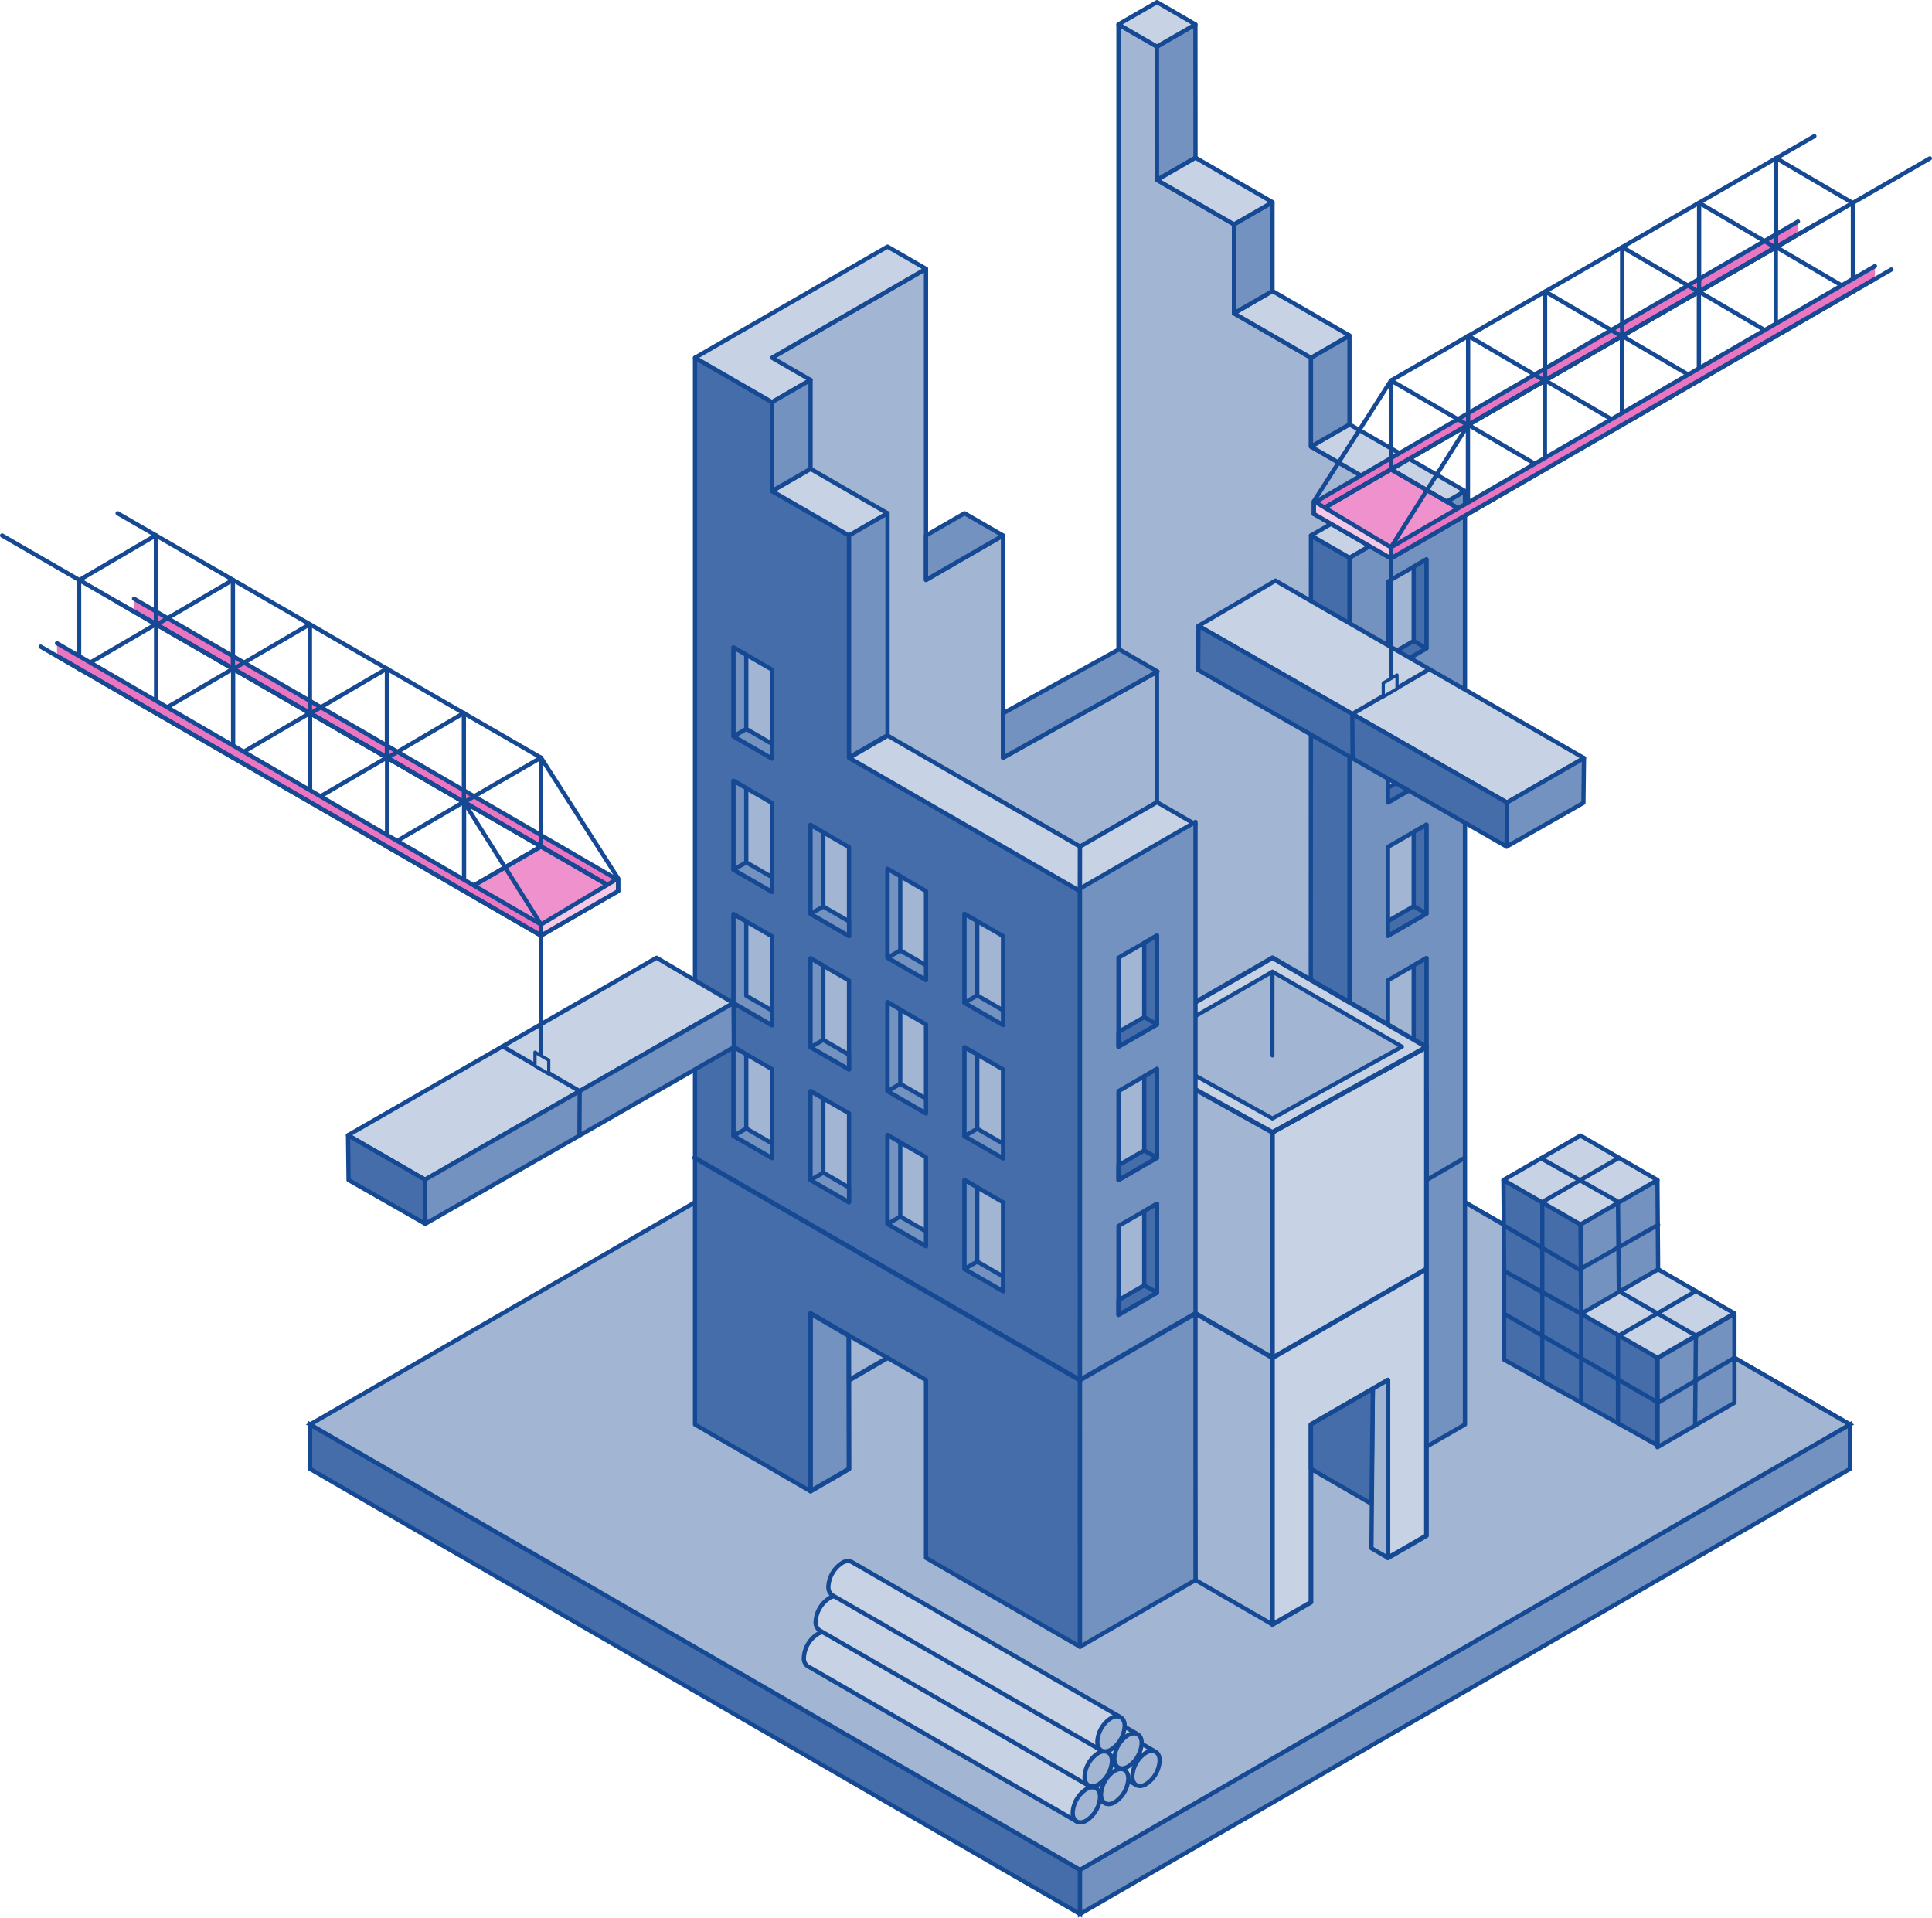<?xml version="1.0" encoding="UTF-8"?>
<svg xmlns="http://www.w3.org/2000/svg" viewBox="0 0 454.5 451.15">
  <defs>
    <style>.cls-1,.cls-8{fill:#456da9;}.cls-1,.cls-10,.cls-11,.cls-12,.cls-13,.cls-14,.cls-17,.cls-18,.cls-19,.cls-2,.cls-20,.cls-3,.cls-4,.cls-5,.cls-6,.cls-7,.cls-8,.cls-9{stroke:#164994;}.cls-1,.cls-2,.cls-3,.cls-4{stroke-miterlimit:10;}.cls-12,.cls-14,.cls-2{fill:none;}.cls-13,.cls-3,.cls-6{fill:#7392bf;}.cls-10,.cls-4,.cls-5{fill:#a2b6d4;}.cls-10,.cls-11,.cls-12,.cls-13,.cls-14,.cls-17,.cls-18,.cls-19,.cls-20,.cls-5,.cls-6,.cls-7,.cls-8,.cls-9{stroke-linecap:round;stroke-linejoin:round;}.cls-11,.cls-19,.cls-7,.cls-9{fill:#c7d3e5;}.cls-12,.cls-13,.cls-9{stroke-width:1.11px;}.cls-10,.cls-11{stroke-width:0.94px;}.cls-15{isolation:isolate;}.cls-16{fill:#4d4d4d;}.cls-17{fill:#ea75c1;}.cls-18{fill:#ee91cd;}.cls-19{stroke-width:0.76px;}.cls-20{fill:#f7c8e6;}</style>
  </defs>
  <title>5 gjennomf</title>
  <g id="Layer_2" data-name="Layer 2">
    <g id="_5_gjennomføring" data-name="5 gjennomføring">
      <g id="ground">
        <polygon class="cls-1" points="254.07 450.28 72.95 345.58 72.95 335.12 254.07 439.9 254.07 450.28"></polygon>
        <polygon class="cls-2" points="435.19 335.12 254.03 230.58 435.19 335.12 435.19 335.12"></polygon>
        <polygon class="cls-3" points="254.07 450.28 435.19 345.58 435.19 335.12 254.07 439.9 254.07 450.28"></polygon>
        <polygon class="cls-4" points="435.19 335.12 254.07 439.9 72.95 335.12 254.03 230.58 435.19 335.12"></polygon>
      </g>
      <polygon class="cls-5" points="263.12 5.73 263.12 162.58 263.12 282.84 321.99 247.43 326.52 115.53 308.4 105.07 308.4 84.16 290.29 73.7 290.29 52.78 272.18 42.33 272.17 10.96 263.12 5.73"></polygon>
      <polygon class="cls-5" points="272.18 158.05 272.18 188.73 254.07 199.18 235.95 188.73 235.95 209.64 181.62 178.46 181.62 84.16 217.84 63.24 217.84 136.44 235.95 125.99 235.95 178.27 272.18 158.05"></polygon>
      <polygon class="cls-6" points="317.46 131.21 344.63 115.53 344.63 335.12 317.46 350.81 317.46 131.21"></polygon>
      <polygon class="cls-5" points="281.24 371.72 299.34 382.18 299.33 266.39 280.7 255.98 281.24 371.72"></polygon>
      <line class="cls-7" x1="344.61" y1="272.37" x2="335.57" y2="277.64"></line>
      <polygon class="cls-8" points="254.06 209.64 254.06 387.41 217.84 366.5 217.84 324.67 190.67 308.98 190.67 350.82 163.5 335.13 163.5 84.16 181.62 94.62 181.62 115.53 199.73 125.99 199.73 178.27 254.06 209.64"></polygon>
      <polygon class="cls-5" points="226.9 235.91 235.96 241.14 235.96 220.22 226.9 215 226.9 235.91"></polygon>
      <polygon class="cls-6" points="229.9 216.73 229.9 234.18 235.96 237.68 235.96 241.14 226.9 235.91 226.9 215 229.9 216.73"></polygon>
      <line class="cls-7" x1="226.9" y1="235.91" x2="229.9" y2="234.18"></line>
      <polygon class="cls-5" points="226.9 267.28 235.96 272.51 235.96 251.59 226.9 246.37 226.9 267.28"></polygon>
      <polygon class="cls-6" points="229.9 248.1 229.9 265.55 235.96 269.05 235.96 272.51 226.9 267.28 226.9 246.37 229.9 248.1"></polygon>
      <line class="cls-7" x1="226.9" y1="267.28" x2="229.9" y2="265.55"></line>
      <polygon class="cls-5" points="226.9 298.52 235.96 303.75 235.96 282.84 226.9 277.61 226.9 298.52"></polygon>
      <polygon class="cls-6" points="229.9 279.34 229.9 296.8 235.96 300.29 235.96 303.75 226.9 298.52 226.9 277.61 229.9 279.34"></polygon>
      <line class="cls-7" x1="226.9" y1="298.52" x2="229.9" y2="296.8"></line>
      <polygon class="cls-5" points="208.79 225.32 217.84 230.55 217.84 209.64 208.79 204.41 208.79 225.32"></polygon>
      <polygon class="cls-6" points="211.79 206.14 211.79 223.6 217.84 227.09 217.84 230.55 208.79 225.32 208.79 204.41 211.79 206.14"></polygon>
      <line class="cls-7" x1="208.79" y1="225.32" x2="211.79" y2="223.6"></line>
      <polygon class="cls-5" points="208.79 256.69 217.84 261.92 217.84 241.01 208.79 235.78 208.79 256.69"></polygon>
      <polygon class="cls-6" points="211.79 237.51 211.79 254.97 217.84 258.46 217.84 261.92 208.79 256.69 208.79 235.78 211.79 237.51"></polygon>
      <line class="cls-7" x1="208.79" y1="256.7" x2="211.79" y2="254.97"></line>
      <polygon class="cls-5" points="208.79 287.94 217.84 293.17 217.84 272.25 208.79 267.02 208.79 287.94"></polygon>
      <polygon class="cls-6" points="211.79 268.76 211.79 286.21 217.84 289.71 217.84 293.17 208.79 287.94 208.79 267.02 211.79 268.76"></polygon>
      <line class="cls-7" x1="208.79" y1="287.94" x2="211.79" y2="286.21"></line>
      <polygon class="cls-5" points="190.68 214.99 199.73 220.22 199.73 199.31 190.68 194.08 190.68 214.99"></polygon>
      <polygon class="cls-6" points="193.68 195.81 193.68 213.27 199.73 216.76 199.73 220.22 190.68 214.99 190.68 194.08 193.68 195.81"></polygon>
      <line class="cls-7" x1="190.68" y1="214.99" x2="193.68" y2="213.27"></line>
      <polygon class="cls-5" points="190.68 246.37 199.73 251.59 199.73 230.68 190.68 225.45 190.68 246.37"></polygon>
      <polygon class="cls-6" points="193.68 227.18 193.68 244.64 199.73 248.14 199.73 251.59 190.68 246.37 190.68 225.45 193.68 227.18"></polygon>
      <line class="cls-7" x1="190.68" y1="246.37" x2="193.68" y2="244.64"></line>
      <polygon class="cls-5" points="172.56 235.97 181.62 241.2 181.62 220.29 172.56 215.06 172.56 235.97"></polygon>
      <polygon class="cls-6" points="175.56 216.79 175.56 234.25 181.62 237.74 181.62 241.2 172.56 235.97 172.56 215.06 175.56 216.79"></polygon>
      <polygon class="cls-5" points="190.68 277.61 199.73 282.84 199.73 261.92 190.68 256.69 190.68 277.61"></polygon>
      <polygon class="cls-6" points="193.68 258.43 193.68 275.88 199.73 279.38 199.73 282.84 190.68 277.61 190.68 256.69 193.68 258.43"></polygon>
      <line class="cls-7" x1="190.68" y1="277.61" x2="193.68" y2="275.88"></line>
      <polygon class="cls-5" points="172.56 204.6 181.62 209.83 181.62 188.92 172.56 183.69 172.56 204.6"></polygon>
      <polygon class="cls-6" points="175.56 185.42 175.56 202.88 181.62 206.37 181.62 209.83 172.56 204.6 172.56 183.69 175.56 185.42"></polygon>
      <line class="cls-7" x1="172.56" y1="204.6" x2="175.56" y2="202.88"></line>
      <polygon class="cls-5" points="172.56 173.23 181.62 178.46 181.62 157.54 172.56 152.32 172.56 173.23"></polygon>
      <polygon class="cls-6" points="175.56 154.05 175.56 171.5 181.62 175 181.62 178.46 172.56 173.23 172.56 152.32 175.56 154.05"></polygon>
      <line class="cls-7" x1="172.56" y1="173.23" x2="175.56" y2="171.5"></line>
      <polygon class="cls-5" points="172.56 267.22 181.62 272.44 181.62 251.53 172.56 246.3 172.56 267.22"></polygon>
      <polygon class="cls-6" points="175.56 248.03 175.56 265.49 181.62 268.99 181.62 272.44 172.56 267.22 172.56 246.3 175.56 248.03"></polygon>
      <line class="cls-7" x1="172.56" y1="267.22" x2="175.56" y2="265.49"></line>
      <polygon class="cls-5" points="335.57 214.93 326.52 220.16 326.52 199.25 335.57 194.02 335.57 214.93"></polygon>
      <polygon class="cls-8" points="332.57 195.75 332.57 213.21 326.52 216.7 326.52 220.16 335.57 214.93 335.57 194.02 332.57 195.75"></polygon>
      <line class="cls-7" x1="335.57" y1="214.93" x2="332.57" y2="213.21"></line>
      <polygon class="cls-7" points="335.57 183.56 326.52 188.79 326.52 167.88 335.57 162.65 335.57 183.56"></polygon>
      <polygon class="cls-8" points="332.57 164.38 332.57 181.83 326.52 185.33 326.52 188.79 335.57 183.56 335.57 162.65 332.57 164.38"></polygon>
      <line class="cls-7" x1="335.57" y1="183.56" x2="332.57" y2="181.83"></line>
      <polygon class="cls-5" points="335.57 152.52 326.52 157.74 326.52 136.83 335.57 131.6 335.57 152.52"></polygon>
      <polygon class="cls-8" points="332.57 133.33 332.57 150.79 326.52 154.29 326.52 157.74 335.57 152.52 335.57 131.6 332.57 133.33"></polygon>
      <line class="cls-7" x1="335.57" y1="152.52" x2="332.57" y2="150.79"></line>
      <polygon class="cls-5" points="335.57 246.3 326.52 251.53 326.52 230.62 335.57 225.39 335.57 246.3"></polygon>
      <polygon class="cls-8" points="332.57 227.12 332.57 244.58 326.52 248.07 326.52 251.53 335.57 246.3 335.57 225.39 332.57 227.12"></polygon>
      <line class="cls-7" x1="335.57" y1="246.3" x2="332.57" y2="244.58"></line>
      <polygon class="cls-7" points="335.57 277.55 326.52 282.77 326.52 261.86 335.57 256.63 335.57 277.55"></polygon>
      <polygon class="cls-7" points="332.57 258.36 332.57 275.82 326.52 279.32 326.52 282.77 335.57 277.55 335.57 256.63 332.57 258.36"></polygon>
      <line class="cls-7" x1="335.57" y1="277.55" x2="332.57" y2="275.82"></line>
      <polygon class="cls-7" points="181.62 84.16 190.67 89.39 181.62 94.61 163.51 84.16 172.56 78.93 208.79 58.02 217.84 63.24 181.62 84.16"></polygon>
      <polygon class="cls-7" points="181.62 115.53 190.68 110.3 208.79 120.75 199.73 125.98 181.62 115.53"></polygon>
      <polygon class="cls-7" points="199.78 178.3 208.84 173.07 254.07 199.18 254.06 209.64 199.78 178.3"></polygon>
      <polygon class="cls-6" points="190.68 89.38 190.68 110.3 181.62 115.53 181.62 94.61 190.68 89.38"></polygon>
      <polygon class="cls-6" points="208.79 120.75 208.79 172.96 199.73 178.19 199.73 125.98 208.79 120.75"></polygon>
      <polygon class="cls-7" points="281.24 193.95 272.18 188.73 254.07 199.18 254.06 209.64 281.24 193.95"></polygon>
      <polygon class="cls-6" points="235.96 125.98 226.9 120.75 217.84 125.98 217.84 136.44 235.96 125.98"></polygon>
      <polygon class="cls-6" points="235.96 178.27 272.3 157.98 263.25 152.75 235.96 167.81 235.96 178.27"></polygon>
      <polygon class="cls-8" points="317.46 131.21 308.4 125.98 308.36 230.58 317.46 235.97 317.46 131.21"></polygon>
      <polygon class="cls-7" points="344.63 115.53 317.46 99.84 308.4 105.07 326.52 115.53 308.4 125.98 317.46 131.21 344.63 115.53"></polygon>
      <polygon class="cls-6" points="308.4 105.07 308.4 84.16 317.46 78.93 317.46 99.84 308.4 105.07"></polygon>
      <polygon class="cls-7" points="308.4 84.16 290.29 73.7 299.35 68.47 317.46 78.93 308.4 84.16"></polygon>
      <polygon class="cls-6" points="290.29 73.7 290.29 52.78 299.35 47.56 299.35 68.47 290.29 73.7"></polygon>
      <polygon class="cls-6" points="272.18 42.33 272.17 10.96 281.22 5.74 281.24 37.1 272.18 42.33"></polygon>
      <polygon class="cls-7" points="290.29 52.78 272.18 42.33 281.24 37.1 299.35 47.56 290.29 52.78"></polygon>
      <polygon class="cls-7" points="281.22 5.74 272.18 0.5 263.12 5.73 272.17 10.96 281.22 5.74"></polygon>
      <polygon class="cls-9" points="335.57 246.32 335.57 361.27 326.51 366.5 326.51 324.67 308.4 335.13 308.4 376.95 299.33 382.18 299.34 266.39 335.57 246.32"></polygon>
      <polygon class="cls-9" points="263.12 246.24 299.35 225.32 335.57 246.31 299.33 266.39 263.12 246.24"></polygon>
      <polygon class="cls-10" points="268.88 246.18 299.35 228.59 329.82 246.24 299.34 263.13 268.88 246.18"></polygon>
      <line class="cls-11" x1="299.35" y1="228.59" x2="299.34" y2="248.32"></line>
      <polygon class="cls-6" points="254.06 209.05 281.24 193.37 281.24 371.72 254.07 387.41 254.06 209.05"></polygon>
      <polygon class="cls-5" points="272.18 241.01 263.12 246.24 263.12 225.32 272.18 220.1 272.18 241.01"></polygon>
      <polygon class="cls-8" points="269.18 221.83 269.18 239.28 263.12 242.78 263.12 246.24 272.18 241.01 272.18 220.1 269.18 221.83"></polygon>
      <line class="cls-7" x1="272.18" y1="241.01" x2="269.18" y2="239.28"></line>
      <polygon class="cls-5" points="272.18 272.38 263.12 277.61 263.12 256.7 272.18 251.47 272.18 272.38"></polygon>
      <polygon class="cls-8" points="269.18 253.2 269.18 270.65 263.12 274.15 263.12 277.61 272.18 272.38 272.18 251.47 269.18 253.2"></polygon>
      <line class="cls-7" x1="272.18" y1="272.38" x2="269.18" y2="270.66"></line>
      <polygon class="cls-5" points="272.18 304.11 263.12 309.34 263.12 288.42 272.18 283.19 272.18 304.11"></polygon>
      <polygon class="cls-8" points="269.18 284.93 269.18 302.38 263.12 305.88 263.12 309.34 272.18 304.11 272.18 283.19 269.18 284.93"></polygon>
      <line class="cls-7" x1="272.18" y1="304.11" x2="269.18" y2="302.38"></line>
      <polyline class="cls-12" points="163.41 272.38 254.03 324.69 281.24 308.98 299.35 319.44 335.57 298.52"></polyline>
      <polygon class="cls-13" points="199.67 314.25 199.73 345.58 190.68 350.81 190.68 308.98 199.67 314.25"></polygon>
      <line class="cls-9" x1="199.78" y1="324.69" x2="208.79" y2="319.44"></line>
      <polygon class="cls-6" points="389.91 340.47 408.02 330.01 408.02 309.1 389.91 319.55 389.91 340.47"></polygon>
      <polygon class="cls-8" points="389.91 319.1 371.8 309 371.8 329.92 389.91 340.01 389.91 319.1"></polygon>
      <polygon class="cls-7" points="408.02 308.98 389.91 298.52 371.8 308.98 389.91 319.44 408.02 308.98"></polygon>
      <polygon class="cls-8" points="371.96 309.07 353.85 298.98 353.85 319.89 371.96 329.99 371.96 309.07"></polygon>
      <polygon class="cls-6" points="390.07 298.62 389.91 277.61 371.8 288.07 371.96 309.07 390.07 298.62"></polygon>
      <polygon class="cls-8" points="371.8 288.07 353.68 277.61 353.85 298.98 371.96 309.07 371.8 288.07"></polygon>
      <polygon class="cls-7" points="389.91 277.61 371.8 267.15 353.68 277.61 371.8 288.07 389.91 277.61"></polygon>
      <polyline class="cls-14" points="362.82 324.85 362.82 282.79 380.63 272.51"></polyline>
      <polyline class="cls-14" points="362.52 272.51 380.63 282.71 380.83 303.75 398.95 314.21 398.77 334.84"></polyline>
      <polyline class="cls-14" points="398.95 303.74 380.63 314.34 380.63 334.84"></polyline>
      <polyline class="cls-14" points="390.07 288.16 371.53 298.68 353.77 288.3"></polyline>
      <polyline class="cls-14" points="408.01 319.44 390.07 329.99 353.96 309.14"></polyline>
      <path class="cls-7" d="M271.41,411.87l-4,8.14L204.16,383.5l-.16-.1a2.28,2.28,0,0,1-.9-2,7.06,7.06,0,0,1,3.21-5.55,2.33,2.33,0,0,1,2.14-.3l.05,0Z"></path>
      <g class="cls-15">
        <path class="cls-5" d="M269.58,412.35a7.07,7.07,0,0,0-3.2,5.56c0,2,1.45,2.86,3.22,1.83a7.06,7.06,0,0,0,3.21-5.55c0-2-1.45-2.86-3.23-1.84"></path>
      </g>
      <path class="cls-7" d="M264.05,416.12l-4,8.14L196.8,387.75l-.16-.1a2.28,2.28,0,0,1-.9-2,7.06,7.06,0,0,1,3.21-5.55,2.33,2.33,0,0,1,2.14-.3l0,0Z"></path>
      <g class="cls-15">
        <path class="cls-5" d="M262.21,416.61a7.08,7.08,0,0,0-3.2,5.55c0,2,1.45,2.86,3.22,1.84a7.07,7.07,0,0,0,3.21-5.55c0-2.05-1.45-2.87-3.23-1.84"></path>
      </g>
      <path class="cls-16" d="M190.83,392.73l-.16-.09h0Z"></path>
      <path class="cls-7" d="M257.38,420.43l-4,8.14-63.24-36.51L190,392a2.28,2.28,0,0,1-.89-2,7,7,0,0,1,3.21-5.55,2.31,2.31,0,0,1,2.13-.3l.05,0Z"></path>
      <g class="cls-15">
        <path class="cls-5" d="M255.55,420.92a7.05,7.05,0,0,0-3.2,5.55c0,2,1.45,2.86,3.22,1.84a7.08,7.08,0,0,0,3.21-5.55c0-2-1.45-2.87-3.23-1.84"></path>
      </g>
      <path class="cls-7" d="M267.18,407.73l-4,8.14-63.24-36.51-.16-.1a2.28,2.28,0,0,1-.9-2,7.06,7.06,0,0,1,3.21-5.55,2.33,2.33,0,0,1,2.14-.3l.05,0Z"></path>
      <g class="cls-15">
        <path class="cls-5" d="M265.35,408.22a7,7,0,0,0-3.2,5.55c0,2,1.45,2.86,3.22,1.84a7.08,7.08,0,0,0,3.21-5.55c0-2-1.45-2.87-3.23-1.84"></path>
      </g>
      <path class="cls-7" d="M260.18,412l-4,8.14-63.24-36.51-.16-.1a2.28,2.28,0,0,1-.9-2,7.06,7.06,0,0,1,3.21-5.55,2.33,2.33,0,0,1,2.14-.3l.05,0Z"></path>
      <g class="cls-15">
        <path class="cls-5" d="M258.35,412.44a7,7,0,0,0-3.2,5.56c0,2,1.45,2.85,3.22,1.83a7.06,7.06,0,0,0,3.21-5.55c0-2-1.45-2.86-3.23-1.84"></path>
      </g>
      <path class="cls-7" d="M263.18,403.73l-4,8.14-63.24-36.51-.16-.1a2.28,2.28,0,0,1-.9-2,7.06,7.06,0,0,1,3.21-5.55,2.33,2.33,0,0,1,2.14-.3l.05,0Z"></path>
      <g class="cls-15">
        <path class="cls-5" d="M261.35,404.22a7,7,0,0,0-3.2,5.55c0,2,1.45,2.86,3.22,1.84a7.08,7.08,0,0,0,3.21-5.55c0-2-1.45-2.87-3.23-1.84"></path>
      </g>
      <polyline class="cls-17" points="31.53 140.85 145.4 207.03 145.4 209.62 31.53 143.85"></polyline>
      <polygon class="cls-7" points="172.56 235.97 99.98 277.53 81.87 267.08 154.45 225.32 172.56 235.97"></polygon>
      <polygon class="cls-6" points="172.64 246.35 100.06 287.91 99.98 277.53 172.56 235.97 172.64 246.35"></polygon>
      <polygon class="cls-18" points="145.4 209.64 127.28 220.1 109.17 209.64 127.28 199.14 145.4 209.64"></polygon>
      <polyline class="cls-14" points="27.67 141.67 145.4 209.64 145.4 206.64 127.28 178.27 27.67 120.75"></polyline>
      <polygon class="cls-14" points="127.28 199.14 109.17 209.64 109.17 188.73 127.28 178.23 127.28 199.14"></polygon>
      <polygon class="cls-14" points="109.13 188.65 91.06 199.22 91.06 178.31 109.13 167.73 109.13 188.65"></polygon>
      <polygon class="cls-14" points="91.02 178.21 72.95 188.78 72.95 167.87 91.02 157.29 91.02 178.21"></polygon>
      <polygon class="cls-14" points="72.91 167.75 54.84 178.33 54.84 157.41 72.91 146.84 72.91 167.75"></polygon>
      <polygon class="cls-14" points="54.79 157.35 36.72 167.93 36.72 147.02 54.79 136.44 54.79 157.35"></polygon>
      <polygon class="cls-14" points="36.68 146.84 18.61 157.41 18.61 136.5 36.68 125.92 36.68 146.84"></polygon>
      <polyline class="cls-17" points="13.41 151.33 127.28 217.5 127.28 220.1 13.41 154.33"></polyline>
      <line class="cls-14" x1="127.28" y1="220.1" x2="127.28" y2="251.47"></line>
      <polygon class="cls-8" points="100.06 287.91 82 277.61 81.87 267.08 99.98 277.53 100.06 287.91"></polygon>
      <polyline class="cls-14" points="118.23 246.16 136.37 256.7 136.31 267.14"></polyline>
      <polygon class="cls-19" points="129.09 249.42 125.85 247.53 125.85 250.76 129.09 252.66 129.09 249.42"></polygon>
      <polygon class="cls-20" points="145.4 209.64 145.4 206.64 127.28 217.5 127.28 220.1 145.4 209.64"></polygon>
      <polyline class="cls-14" points="9.56 152.13 127.28 220.1 127.28 217.5 109.17 188.73 0.5 125.98"></polyline>
      <polyline class="cls-17" points="422.97 52.12 309.1 118.3 309.1 120.89 422.97 55.12"></polyline>
      <polygon class="cls-7" points="281.94 147.24 354.51 188.81 372.63 178.35 300.05 136.6 281.94 147.24"></polygon>
      <polygon class="cls-8" points="281.86 157.62 354.44 199.18 354.51 188.81 281.94 147.24 281.86 157.62"></polygon>
      <polygon class="cls-18" points="309.1 120.91 327.21 131.37 345.33 120.91 327.21 110.41 309.1 120.91"></polygon>
      <polyline class="cls-14" points="426.83 52.94 309.1 120.91 309.1 117.91 327.21 89.54 426.83 32.03"></polyline>
      <polygon class="cls-14" points="327.21 110.41 345.33 120.91 345.33 100 327.21 89.5 327.21 110.41"></polygon>
      <polygon class="cls-14" points="345.37 99.92 363.44 110.5 363.44 89.58 345.37 79 345.37 99.92"></polygon>
      <polygon class="cls-14" points="363.48 89.48 381.55 100.06 381.55 79.14 363.48 68.56 363.48 89.48"></polygon>
      <polygon class="cls-14" points="381.6 79.02 399.66 89.6 399.66 68.69 381.6 58.11 381.6 79.02"></polygon>
      <polygon class="cls-14" points="399.71 68.63 417.77 79.2 417.77 58.29 399.71 47.71 399.71 68.63"></polygon>
      <polygon class="cls-14" points="417.82 58.11 435.89 68.69 435.89 47.77 417.82 37.19 417.82 58.11"></polygon>
      <polyline class="cls-14" points="444.94 63.4 327.21 131.37 327.21 128.77 345.33 100 454 37.26"></polyline>
      <polyline class="cls-17" points="441.08 62.6 327.21 128.77 327.21 131.37 441.08 65.6"></polyline>
      <line class="cls-14" x1="327.22" y1="131.37" x2="327.22" y2="162.74"></line>
      <polygon class="cls-6" points="354.44 199.18 372.5 188.88 372.63 178.35 354.51 188.81 354.44 199.18"></polygon>
      <polyline class="cls-14" points="336.27 157.43 318.13 167.97 318.19 178.41"></polyline>
      <polygon class="cls-19" points="325.41 160.69 328.65 158.8 328.65 162.04 325.41 163.93 325.41 160.69"></polygon>
      <polygon class="cls-20" points="309.1 120.91 309.1 117.91 327.21 128.77 327.21 131.37 309.1 120.91"></polygon>
      <polygon class="cls-5" points="322.96 326.72 322.63 364.25 326.51 366.49 326.51 324.67 322.96 326.72"></polygon>
      <polyline class="cls-8" points="322.63 353.79 322.96 326.72 308.4 335.13 308.4 345.57 322.63 353.79"></polyline>
    </g>
  </g>
</svg>
